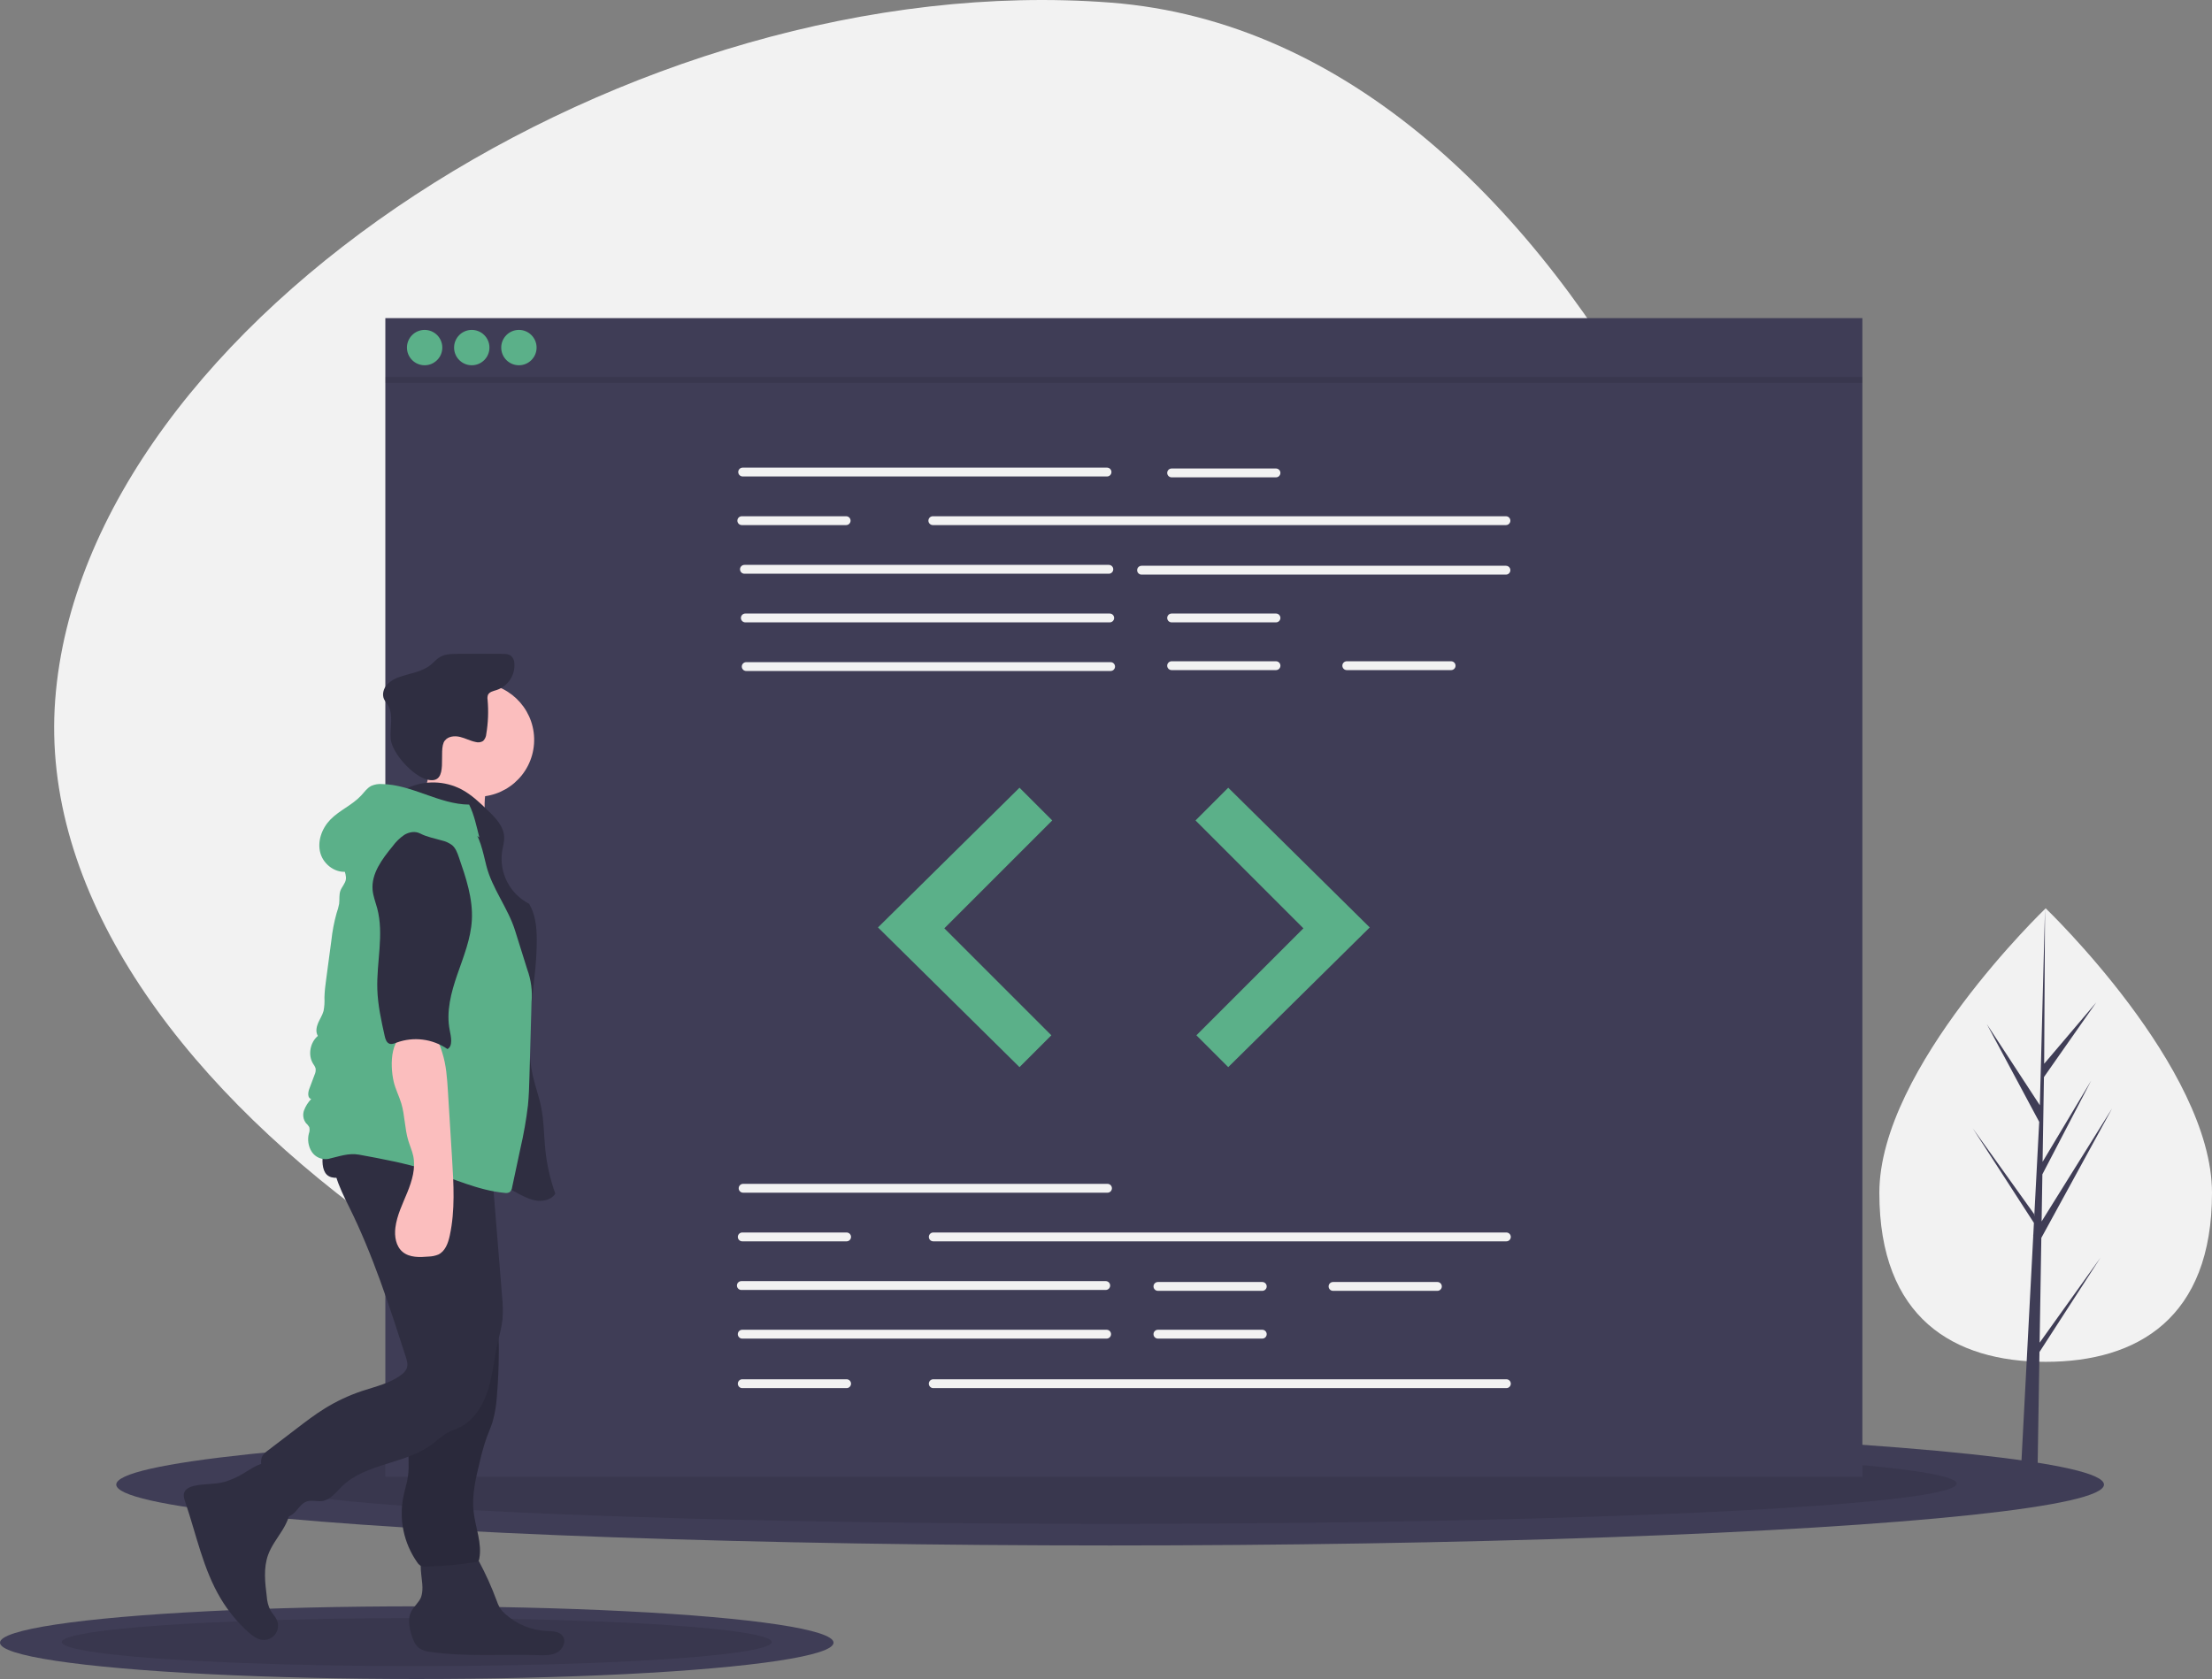 <?xml version="1.0" encoding="UTF-8"?>
<svg id="a" data-name="a594ac37-6d44-4297-8862-1cbd9c01c0b7" xmlns="http://www.w3.org/2000/svg" viewBox="0 0 1126.19 855">
  <rect x="0" y="0" width="1126.19" height="855" fill="#808080" stroke="none"/>
  <path d="m544.86,755.94C302.47,737.49,13.39,549.67,28.11,356.28S322.8-17.14,565.2,1.31c242.4,18.45,381.93,379.86,367.21,573.25s-145.15,199.83-387.55,181.38Z" style="fill: #f2f2f2;"/>
  <ellipse cx="565.19" cy="756" rx="506" ry="31" style="fill: #3f3d56;"/>
  <ellipse cx="565.19" cy="755.5" rx="431" ry="20.5" style="isolation: isolate; opacity: .1;"/>
  <ellipse cx="212.19" cy="836.5" rx="212.19" ry="18.5" style="fill: #3f3d56;"/>
  <ellipse cx="212.19" cy="836.2" rx="180.74" ry="12.23" style="isolation: isolate; opacity: .1;"/>
  <rect x="196.19" y="162" width="752" height="590" style="fill: #3f3d56;"/>
  <path d="m563.64,242.63h-185.52c-1.24,0-2.25-1-2.26-2.24s1-2.25,2.24-2.26h185.53c1.24,0,2.25,1.02,2.24,2.26,0,1.24-1.01,2.24-2.24,2.24Z" style="fill: #f2f2f2;"/>
  <path d="m766.72,267.39h-291.79c-1.24,0-2.25-1.01-2.25-2.25s1.01-2.25,2.25-2.25h291.79c1.24,0,2.25,1.01,2.25,2.25s-1.01,2.25-2.25,2.25Z" style="fill: #f2f2f2;"/>
  <path d="m564.54,292.16h-185.52c-1.24,0-2.25-1.01-2.25-2.25s1.01-2.25,2.25-2.25h185.52c1.24,0,2.25,1.01,2.25,2.25s-1.01,2.25-2.25,2.25Z" style="fill: #f2f2f2;"/>
  <path d="m766.72,292.61h-185.52c-1.24,0-2.25-1.01-2.25-2.25s1.01-2.25,2.25-2.25h185.52c1.24,0,2.25,1.01,2.25,2.25s-1.01,2.25-2.25,2.25Z" style="fill: #f2f2f2;"/>
  <path d="m564.99,316.93h-185.52c-1.24,0-2.25-1.01-2.25-2.25s1.01-2.25,2.25-2.25h185.52c1.24,0,2.25,1.01,2.25,2.25s-1.01,2.25-2.25,2.25Z" style="fill: #f2f2f2;"/>
  <path d="m565.44,341.69h-185.52c-1.24,0-2.25-1.01-2.25-2.25s1.01-2.25,2.25-2.25h185.52c1.24,0,2.25,1.01,2.25,2.25s-1.01,2.25-2.25,2.25Z" style="fill: #f2f2f2;"/>
  <path d="m649.64,243.08h-53.13c-1.24,0-2.25-1.01-2.25-2.25s1.01-2.25,2.25-2.25h53.13c1.24,0,2.25,1.01,2.25,2.25s-1.01,2.25-2.25,2.25Z" style="fill: #f2f2f2;"/>
  <path d="m649.64,316.93h-53.13c-1.24,0-2.25-1.01-2.25-2.25s1.01-2.25,2.25-2.25h53.13c1.24,0,2.25,1.01,2.25,2.25s-1.01,2.25-2.25,2.25Z" style="fill: #f2f2f2;"/>
  <path d="m649.64,341.24h-53.13c-1.24,0-2.25-1-2.26-2.24,0-1.24,1-2.25,2.24-2.26h53.15c1.24,0,2.25,1,2.26,2.24,0,1.24-1,2.25-2.24,2.26h-.01Z" style="fill: #f2f2f2;"/>
  <path d="m738.8,341.24h-53.13c-1.24,0-2.25-1.02-2.24-2.26,0-1.24,1.01-2.24,2.24-2.24h53.13c1.24,0,2.25,1,2.26,2.24,0,1.24-1,2.25-2.24,2.26h-.01Z" style="fill: #f2f2f2;"/>
  <path d="m430.8,267.39h-53.13c-1.24,0-2.25-1.01-2.25-2.25s1.01-2.25,2.25-2.25h53.13c1.24,0,2.25,1.01,2.25,2.25s-1.01,2.25-2.25,2.25Z" style="fill: #f2f2f2;"/>
  <path d="m563.86,607.36h-185.52c-1.24,0-2.25-1.01-2.25-2.25s1.01-2.25,2.25-2.25h185.52c1.24,0,2.25,1.01,2.25,2.25s-1.01,2.25-2.25,2.25Z" style="fill: #f2f2f2;"/>
  <path d="m562.96,656.89h-185.52c-1.24,0-2.25-1.01-2.25-2.25s1.01-2.25,2.25-2.25h185.52c1.24,0,2.25,1.01,2.25,2.25s-1.01,2.25-2.25,2.25Z" style="fill: #f2f2f2;"/>
  <path d="m563.41,681.66h-185.52c-1.24,0-2.25-1.01-2.25-2.25s1.01-2.25,2.25-2.25h185.52c1.24,0,2.25,1.01,2.25,2.25s-1.01,2.25-2.25,2.25Z" style="fill: #f2f2f2;"/>
  <path d="m642.66,657.34h-53.13c-1.24,0-2.25-1.01-2.25-2.25s1.01-2.25,2.25-2.25h53.13c1.24,0,2.25,1.01,2.25,2.25s-1.01,2.25-2.25,2.25h0Z" style="fill: #f2f2f2;"/>
  <path d="m642.66,681.66h-53.13c-1.24,0-2.25-1.01-2.25-2.25s1.01-2.25,2.25-2.25h53.13c1.24,0,2.25,1.01,2.25,2.25s-1.01,2.25-2.25,2.25h0Z" style="fill: #f2f2f2;"/>
  <path d="m731.82,657.34h-53.13c-1.24,0-2.25-1.01-2.25-2.25s1.01-2.25,2.25-2.25h53.13c1.24,0,2.25,1.01,2.25,2.25s-1.01,2.25-2.25,2.25Z" style="fill: #f2f2f2;"/>
  <path d="m766.94,632.13h-291.79c-1.24,0-2.25-1.01-2.25-2.25s1.01-2.25,2.25-2.25h291.79c1.24,0,2.25,1.01,2.25,2.25s-1.01,2.25-2.25,2.25Z" style="fill: #f2f2f2;"/>
  <path d="m431.03,632.13h-53.13c-1.24,0-2.25-1.01-2.25-2.25s1.01-2.25,2.25-2.25h53.13c1.24,0,2.25,1.01,2.25,2.25s-1.01,2.25-2.25,2.25Z" style="fill: #f2f2f2;"/>
  <path d="m766.94,706.87h-291.79c-1.24,0-2.25-1.01-2.25-2.25s1.01-2.25,2.25-2.25h291.79c1.24,0,2.25,1.01,2.25,2.25s-1.01,2.25-2.25,2.25h0Z" style="fill: #f2f2f2;"/>
  <path d="m431.03,706.87h-53.13c-1.24,0-2.25-1.01-2.25-2.25s1.01-2.25,2.25-2.25h53.13c1.24,0,2.25,1.01,2.25,2.25s-1.01,2.25-2.25,2.25Z" style="fill: #f2f2f2;"/>
  <polygon points="519.06 401.13 447.01 472.28 519.06 543.42 535.27 527.21 480.79 472.73 535.72 417.79 519.06 401.13" style="fill: #5bb089;"/>
  <polygon points="625.33 401.13 697.37 472.28 625.33 543.42 609.12 527.21 663.6 472.73 608.67 417.79 625.33 401.13" style="fill: #5bb089;"/>
  <circle cx="216.19" cy="177" r="9" style="fill: #5bb089;"/>
  <circle cx="240.19" cy="177" r="9" style="fill: #5bb089;"/>
  <circle cx="264.19" cy="177" r="9" style="fill: #5bb089;"/>
  <rect x="196.19" y="192" width="752" height="3" style="isolation: isolate; opacity: .1;"/>
  <path d="m1126.19,607.45c0,63.77-37.91,86.04-84.68,86.04s-84.68-22.27-84.68-86.04,84.68-144.9,84.68-144.9c0,0,84.68,81.13,84.68,144.9Z" style="fill: #f2f2f2;"/>
  <polygon points="1038.43 683.74 1039.3 630.37 1075.39 564.34 1039.44 621.99 1039.83 598 1064.7 550.23 1039.93 591.65 1039.93 591.65 1040.63 548.48 1067.27 510.45 1040.74 541.7 1041.18 462.56 1038.43 567.33 1038.65 563 1011.57 521.55 1038.22 571.3 1035.69 619.5 1035.62 618.22 1004.4 574.6 1035.52 622.74 1035.21 628.77 1035.15 628.86 1035.18 629.36 1028.78 751.65 1037.33 751.65 1038.35 688.49 1069.4 640.46 1038.43 683.74" style="fill: #3f3d56;"/>
  <path d="m122.62,751.09c-2.6,1.45-5.34,2.62-8.18,3.5-5.08,1.39-10.51.88-15.64,2.06-2.1.48-4.39,1.5-5.05,3.55-.49,1.5.04,3.13.55,4.62,5.67,16.62,9.09,34.27,18.13,49.32,3.8,6.32,8.51,12.05,13.99,16.99,2.06,1.85,4.38,3.66,7.14,3.95,3.98.42,7.55-2.47,7.97-6.45.13-1.28-.07-2.57-.6-3.74-.81-1.8-2.32-3.2-3.29-4.92-1.05-2.19-1.67-4.56-1.82-6.99-.89-7.11-1.75-14.54.71-21.27,1.65-4.51,4.68-8.36,7.21-12.45s4.62-8.77,4.06-13.54c-.38-3.26-1.97-6.24-3.65-9.05-1.68-2.82-5-10.41-8.38-11.35-3.51-.98-10.08,4.18-13.14,5.75Z" style="fill: #2f2e41;"/>
  <path d="m215.06,808.5c.05,1.61-.17,3.21-.66,4.75-1.06,2.79-3.68,4.71-5.04,7.37-1.88,3.7-1.03,8.17.22,12.13.78,2.48,1.81,5.07,3.91,6.6,1.8,1.11,3.84,1.77,5.95,1.91,18.04,2.5,36.36,1.06,54.56,1.59,3.32.1,6.83.21,9.73-1.41s4.69-5.7,2.72-8.37c-1.77-2.4-5.27-2.38-8.24-2.52-7.75-.39-15.13-3.43-20.91-8.61-1.14-.97-2.13-2.11-2.93-3.38-.62-1.12-1.13-2.3-1.53-3.52-2.55-6.91-5.59-13.63-9.08-20.12-.98-1.81-2.09-3.71-3.91-4.68-1.33-.61-2.78-.92-4.24-.93-4.54-.29-16.28-1.84-19.79,1.69-3.24,3.26-.67,13.35-.74,17.49Z" style="fill: #2f2e41;"/>
  <circle cx="242.97" cy="376.72" r="28.97" transform="translate(-150.03 592.37) rotate(-85.93)" style="fill: #fbbebe;"/>
  <path d="m216.81,400.65c-1.72,4.61-4.65,8.95-8.9,11.43l40.07,8.17c-1.45-5.85-1.65-11.94-.56-17.87.4-1.44.48-2.94.24-4.41-.75-2.91-4.03-4.31-6.95-4.97-7.31-1.67-13.78-2.56-20.58-5.79-2.08,3.56-1.79,9.34-3.32,13.44Z" style="fill: #fbbebe;"/>
  <path d="m207.57,401.23c8.73-3.95,18.8-3.69,27.31.71,5.14,2.71,9.39,6.79,13.57,10.83,3.85,3.72,7.96,7.97,8.24,13.32.13,2.59-.68,5.12-1.08,7.68-1.5,10.86,4.02,21.47,13.78,26.47,3.18,5.3,3.84,11.73,3.89,17.91.18,23.44-7.21,47.16-1.93,70,1.24,5.36,3.16,10.55,4.23,15.95,1.39,6.99,1.32,14.18,2.04,21.27.79,7.68,2.5,15.23,5.11,22.5-1.74,2.77-5.37,3.84-8.64,3.61s-6.33-1.64-9.24-3.14c-14.12-7.23-27.06-16.76-41.69-22.9-9.68-4.06-19.99-6.59-29.38-11.29s-18.12-12.14-20.99-22.24c-1.24-4.37-1.32-8.97-1.39-13.5-.29-19.11-.55-38.44,3.61-57.09,3.67-16.45,10.74-32.19,12.28-48.98.5-5.46.51-11.31,3.57-15.87,4.32-6.44,13.63-8.11,16.7-15.24Z" style="fill: #2f2e41;"/>
  <path d="m226.49,377.13c1.71-2.23,5-2.53,7.73-1.87s5.24,2.06,8,2.6c1.27.36,2.63.17,3.74-.53.96-.95,1.54-2.22,1.62-3.57.96-5.74,1.19-11.58.67-17.38-.14-.81-.09-1.65.16-2.44.68-1.64,2.76-2.03,4.46-2.56,5.77-1.95,9.48-7.56,9.01-13.63-.04-1.42-.64-2.76-1.66-3.74-1.18-.96-2.82-1.02-4.34-1.03-7.79-.06-15.58-.06-23.37,0-2.88.02-5.91.1-8.41,1.53-1.85,1.06-3.22,2.77-4.88,4.11-4.33,3.49-10.18,4.2-15.44,5.99-2.57.73-4.9,2.12-6.77,4.04-1.75,2-2.59,4.97-1.49,7.39.56,1.01,1.19,1.98,1.89,2.9,3.1,4.96,1.04,11.4,1.5,17.24.58,7.29,11.36,19.11,18.68,20.84,11.81,2.78,4.99-15.11,8.89-19.9Z" style="fill: #2f2e41;"/>
  <path d="m210.13,696.68c.75,5.32,1.7,10.66,1.45,16.03-.36,7.49-3.06,14.71-3.56,22.2-.37,5.59.49,11.24-.29,16.79-.5,3.55-1.66,6.98-2.37,10.49-2.3,11.58.22,23.59,6.97,33.27.49.82,1.19,1.5,2.02,1.96.8.3,1.66.41,2.51.33,8.43-.17,16.84-.94,25.17-2.29.61-.03,1.19-.28,1.62-.71.19-.29.31-.61.35-.95,1.54-7.94-1.98-15.89-2.87-23.93-.96-8.58,1.1-17.18,3.15-25.56.93-4.14,2.08-8.22,3.47-12.23.99-2.7,2.18-5.32,3.04-8.06,1.21-4.31,1.95-8.73,2.2-13.2.59-7.05.91-14.12.94-21.2.2-6.71-.36-13.42-1.67-20.01-1.88-8.34-5.72-16.08-9.54-23.73-2.04.49-3.95,1.4-5.62,2.67-4.91,3.18-10.04,6.02-15.35,8.48-3.57,1.66-10.52,2.83-12.79,6.29-2.23,3.4-.79,10.35-.62,14.11.29,6.45.89,12.87,1.78,19.27Z" style="fill: #2f2e41;"/>
  <path d="m210.13,696.68c.75,5.32,1.7,10.66,1.45,16.03-.36,7.49-3.06,14.71-3.56,22.2-.37,5.59.49,11.24-.29,16.79-.5,3.55-1.66,6.98-2.37,10.49-2.3,11.58.22,23.59,6.97,33.27.49.82,1.19,1.5,2.02,1.96.8.3,1.66.41,2.51.33,8.43-.17,16.84-.94,25.17-2.29.61-.03,1.19-.28,1.62-.71.19-.29.31-.61.35-.95,1.54-7.94-1.98-15.89-2.87-23.93-.96-8.58,1.1-17.18,3.15-25.56.93-4.14,2.08-8.22,3.47-12.23.99-2.7,2.18-5.32,3.04-8.06,1.21-4.31,1.95-8.73,2.2-13.2.59-7.05.91-14.12.94-21.2.2-6.71-.36-13.42-1.67-20.01-1.88-8.34-5.72-16.08-9.54-23.73-2.04.49-3.95,1.4-5.62,2.67-4.91,3.18-10.04,6.02-15.35,8.48-3.57,1.66-10.52,2.83-12.79,6.29-2.23,3.4-.79,10.35-.62,14.11.29,6.45.89,12.87,1.78,19.27Z" style="isolation: isolate; opacity: .1;"/>
  <path d="m170.96,583.02c-3.85,10.36,1.81,21.55,6.72,31.45,12.11,24.39,20.51,50.41,28.87,76.32.63,1.94,1.25,4.06.55,5.97-.6,1.36-1.58,2.52-2.82,3.35-5.77,4.38-13.11,5.94-19.97,8.23-6.64,2.22-12.99,5.2-18.94,8.88-4.98,3.08-9.64,6.64-14.29,10.2l-14.81,11.31c-.96.65-1.8,1.46-2.48,2.4-1.43,2.24-.84,5.17-.13,7.73,1.88,6.78,4.31,13.4,7.25,19.79.48,1.4,1.41,2.61,2.63,3.45,2.31,1.24,5.14-.41,6.91-2.35s3.29-4.36,5.78-5.19c2.49-.83,5.22.18,7.82-.19,4.2-.59,6.99-4.46,10.01-7.43,12.37-12.13,33.01-11.25,46.61-21.98,1.97-1.76,4.05-3.39,6.23-4.87,2.3-1.36,4.91-2.11,7.29-3.31,7.26-3.65,11.82-11.21,14.26-18.96s3.14-15.93,4.9-23.86c.91-4.1,2.1-8.16,2.51-12.34.26-3.89.18-7.79-.25-11.67l-4.91-60.72c-.4-4.94-.8-9.89-1.58-14.79-14.58.52-29.14,1.11-43.73,1.28-11.61.14-23.42.95-34.44-2.72Z" style="fill: #2f2e41;"/>
  <path d="m165.6,597.22c1.98,3.18,6.79,3.11,10.1,1.37s5.89-4.67,9.21-6.4c4.46-2.32,9.75-2.24,14.78-2.09,7.96.22,16.02.46,23.69,2.65,7.92,2.26,15.64,6.6,23.83,5.74,1.43-.15,2.99-.56,3.76-1.77.45-.87.67-1.85.62-2.84l.27-7.16c.16-1.24-.03-2.5-.57-3.63-.69-.94-1.63-1.66-2.72-2.08-11.66-5.65-24.96-6.7-37.92-7.14-6.58-.23-13.17-.32-19.76-.28-5.59.03-12.3-.77-17.74.72-7.3,2-11.26,16.95-7.56,22.91Z" style="fill: #2f2e41;"/>
  <path d="m238.84,409.73c-15.28-.14-29.13-10.22-44.41-10.47-1.85-.13-3.7.19-5.39.93-2.13,1.07-3.53,3.15-5.15,4.9-4.52,4.89-11.06,7.51-15.7,12.28-4.35,4.48-6.77,11.15-5.05,17.15s8.2,10.61,14.28,9.17c2.45-7.92,7.5-14.79,14.34-19.48,3.56-2.28,7.31-4.25,11.21-5.88,6.87-3.11,14.55-6.28,21.72-3.95,2.64,1,5.14,2.36,7.41,4.04l11.95,8.03c-1.39-5.49-2.65-11.66-5.19-16.72Z" style="fill: #5bb089;"/>
  <path d="m175.65,438.37c-2.03,2.53.89,6.2.45,9.41-.3,2.14-2.05,3.77-2.79,5.79-.76,2.1-.36,4.43-.64,6.64-.29,1.61-.72,3.19-1.28,4.73-1.29,4.59-2.19,9.28-2.69,14.03l-2.67,19.98c-.46,3.01-.75,6.04-.85,9.08.13,2.27-.02,4.55-.45,6.79-.59,2.18-1.9,4.09-2.79,6.18s-1.29,4.6-.1,6.52c-3.99,3.32-5.18,9.85-2.39,14.23.53.68.95,1.45,1.23,2.27.15,1.14-.03,2.31-.54,3.34l-2.7,7.21c-.69,1.84-.91,4.65,1.01,5.07-1.59,1.66-2.84,3.62-3.65,5.77-.8,2.19-.44,4.64.97,6.51.67.59,1.24,1.28,1.69,2.06.26,1.08.2,2.21-.2,3.24-.82,3.18-.28,6.56,1.47,9.33,1.84,2.77,5.14,4.18,8.42,3.61,5.41-1.22,10.27-3.15,15.73-2.15,11.75,2.16,23.53,4.32,34.91,7.95,12.98,4.15,25.56,10.22,39.13,11.5.89.18,1.82.04,2.62-.41.69-.66,1.12-1.54,1.21-2.49,1.4-6.55,2.8-13.11,4.19-19.66,1.69-7.27,2.98-14.62,3.86-22.03.48-4.78.61-9.59.75-14.39l1.08-38.23c.51-5.63-.25-11.31-2.2-16.62l-6.22-19.85c-3.55-11.33-11.69-21.37-14.59-32.88-1.83-7.29-3.19-15.1-8.11-20.78-7.01-8.09-19.14-9.35-29.76-7.96-4.8.63-9.64,1.71-13.79,4.2-4.8,2.88-8.33,7.41-11.75,11.84-2.82,3.65-5.69,6.58-8.57,10.18Z" style="fill: #5bb089;"/>
  <path d="m200.44,550.82c.87,3.77,2.71,7.25,3.84,10.96,1.88,6.21,1.72,12.9,3.61,19.11.79,2.61,1.93,5.11,2.5,7.77,1.32,6.21-.61,12.64-3,18.52s-5.31,11.68-6.09,17.98c-.55,4.44.24,9.45,3.66,12.33,3.55,2.99,8.71,2.79,13.34,2.39,1.66-.05,3.3-.39,4.84-1.01,3.54-1.67,5.03-5.86,5.85-9.68,2.77-12.82,1.98-26.11,1.17-39.2l-2.11-34.23c-.41-6.59-.84-13.32-2.87-19.65-.74-2.3-2.03-6.95-4.13-8.42-2.08-1.46-8.03-1.52-10.61-1.64-12.1-.57-11.96,16.32-10,24.78Z" style="fill: #fbbebe;"/>
  <path d="m213.85,424.42c-2.47-1.29-5.58-.74-7.97.7-2.31,1.58-4.33,3.54-5.97,5.8-5.34,6.52-10.99,13.99-10.2,22.38.3,3.14,1.5,6.12,2.32,9.17,3.58,13.38-.38,27.53.08,41.37.26,8,2,15.87,3.74,23.68.35,1.59.92,3.44,2.46,3.98,1.16.4,2.41-.12,3.56-.55,8.67-3.2,18.36-1.98,25.96,3.27,2.86-1.53,1.79-6.36,1.15-9.55-1.91-9.46.68-19.21,3.83-28.34s6.91-18.23,7.43-27.86c.59-10.92-3.03-21.57-6.6-31.9-.78-2.26-1.63-4.62-3.44-6.18-1.55-1.15-3.32-1.96-5.2-2.38-3.79-1.12-7.63-1.77-11.14-3.6Z" style="fill: #2f2e41;"/>
</svg>